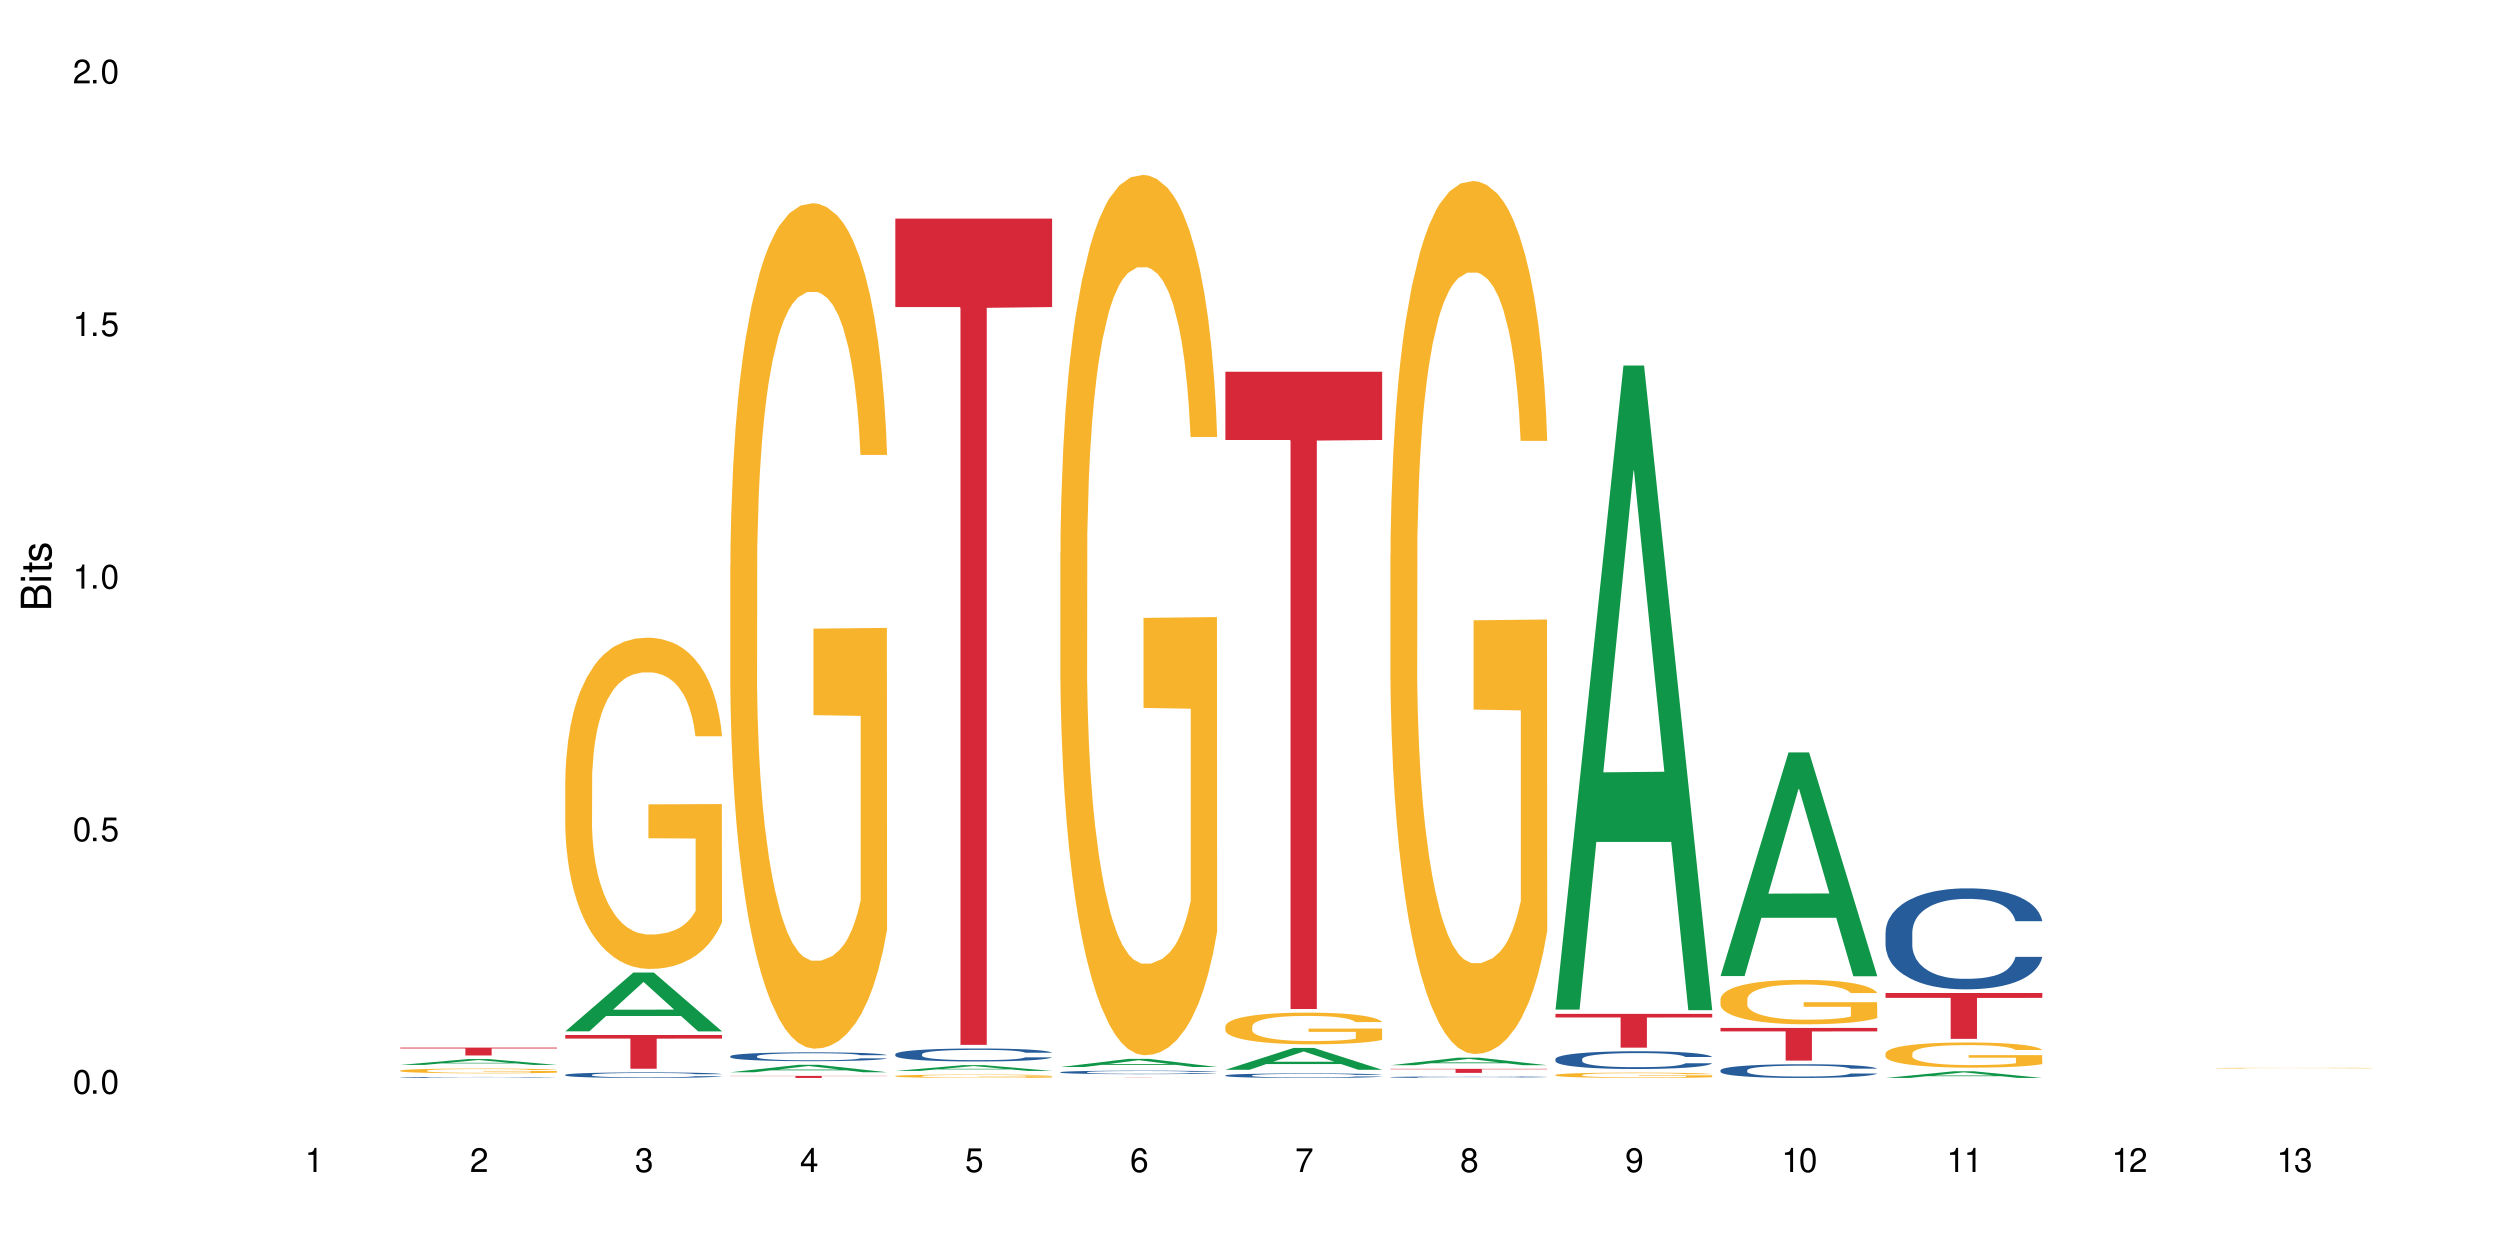 <?xml version="1.0" encoding="UTF-8"?>
<svg xmlns="http://www.w3.org/2000/svg" xmlns:xlink="http://www.w3.org/1999/xlink" width="720" height="360" viewBox="0 0 720 360">
<defs>
<g>
<g id="glyph-0-0">
</g>
<g id="glyph-0-1">
<path d="M 2.641 -6.938 C 2 -6.938 1.422 -6.656 1.078 -6.172 C 0.641 -5.562 0.406 -4.641 0.406 -3.359 C 0.406 -1.016 1.188 0.219 2.641 0.219 C 4.078 0.219 4.859 -1.016 4.859 -3.297 C 4.859 -4.641 4.656 -5.547 4.203 -6.172 C 3.844 -6.656 3.281 -6.938 2.641 -6.938 Z M 2.641 -6.188 C 3.547 -6.188 4 -5.25 4 -3.375 C 4 -1.406 3.562 -0.484 2.625 -0.484 C 1.734 -0.484 1.281 -1.438 1.281 -3.344 C 1.281 -5.25 1.734 -6.188 2.641 -6.188 Z M 2.641 -6.188 "/>
</g>
<g id="glyph-0-2">
<path d="M 1.828 -1 L 0.828 -1 L 0.828 0 L 1.828 0 Z M 1.828 -1 "/>
</g>
<g id="glyph-0-3">
<path d="M 4.562 -6.797 L 1.062 -6.797 L 0.547 -3.094 L 1.328 -3.094 C 1.719 -3.562 2.047 -3.734 2.578 -3.734 C 3.484 -3.734 4.062 -3.109 4.062 -2.094 C 4.062 -1.125 3.484 -0.531 2.578 -0.531 C 1.828 -0.531 1.375 -0.906 1.188 -1.672 L 0.328 -1.672 C 0.453 -1.109 0.547 -0.844 0.75 -0.594 C 1.125 -0.078 1.828 0.219 2.594 0.219 C 3.969 0.219 4.922 -0.781 4.922 -2.219 C 4.922 -3.562 4.031 -4.484 2.719 -4.484 C 2.25 -4.484 1.859 -4.359 1.469 -4.062 L 1.734 -5.969 L 4.562 -5.969 Z M 4.562 -6.797 "/>
</g>
<g id="glyph-0-4">
<path d="M 2.484 -4.938 L 2.484 0 L 3.328 0 L 3.328 -6.938 L 2.766 -6.938 C 2.469 -5.875 2.281 -5.734 0.984 -5.562 L 0.984 -4.938 Z M 2.484 -4.938 "/>
</g>
<g id="glyph-0-5">
<path d="M 4.859 -0.828 L 1.281 -0.828 C 1.359 -1.406 1.672 -1.781 2.5 -2.281 L 3.469 -2.828 C 4.406 -3.344 4.906 -4.062 4.906 -4.906 C 4.906 -5.484 4.672 -6.031 4.266 -6.406 C 3.859 -6.766 3.375 -6.938 2.719 -6.938 C 1.859 -6.938 1.219 -6.625 0.844 -6.031 C 0.609 -5.672 0.5 -5.234 0.484 -4.531 L 1.328 -4.531 C 1.359 -5.016 1.406 -5.281 1.531 -5.516 C 1.75 -5.938 2.188 -6.203 2.703 -6.203 C 3.469 -6.203 4.031 -5.641 4.031 -4.891 C 4.031 -4.344 3.719 -3.859 3.125 -3.516 L 2.234 -3 C 0.812 -2.172 0.406 -1.531 0.328 -0.016 L 4.859 -0.016 Z M 4.859 -0.828 "/>
</g>
<g id="glyph-0-6">
<path d="M 2.125 -3.188 L 2.578 -3.188 C 3.5 -3.188 3.984 -2.766 3.984 -1.922 C 3.984 -1.062 3.469 -0.531 2.594 -0.531 C 1.656 -0.531 1.203 -1 1.156 -2.016 L 0.312 -2.016 C 0.344 -1.453 0.438 -1.094 0.609 -0.781 C 0.953 -0.109 1.625 0.219 2.547 0.219 C 3.953 0.219 4.859 -0.625 4.859 -1.938 C 4.859 -2.828 4.516 -3.297 3.703 -3.594 C 4.344 -3.844 4.656 -4.328 4.656 -5.031 C 4.656 -6.219 3.875 -6.938 2.578 -6.938 C 1.203 -6.938 0.484 -6.172 0.453 -4.703 L 1.297 -4.703 C 1.312 -5.125 1.344 -5.359 1.453 -5.578 C 1.641 -5.969 2.062 -6.203 2.594 -6.203 C 3.344 -6.203 3.797 -5.75 3.797 -5 C 3.797 -4.516 3.609 -4.219 3.25 -4.047 C 3.016 -3.953 2.703 -3.922 2.125 -3.906 Z M 2.125 -3.188 "/>
</g>
<g id="glyph-0-7">
<path d="M 3.141 -1.672 L 3.141 0 L 3.984 0 L 3.984 -1.672 L 4.984 -1.672 L 4.984 -2.438 L 3.984 -2.438 L 3.984 -6.938 L 3.359 -6.938 L 0.266 -2.578 L 0.266 -1.672 Z M 3.141 -2.438 L 1 -2.438 L 3.141 -5.5 Z M 3.141 -2.438 "/>
</g>
<g id="glyph-0-8">
<path d="M 4.781 -5.125 C 4.609 -6.266 3.891 -6.938 2.844 -6.938 C 2.094 -6.938 1.422 -6.578 1.031 -5.953 C 0.594 -5.266 0.406 -4.422 0.406 -3.172 C 0.406 -2 0.578 -1.25 0.984 -0.641 C 1.359 -0.078 1.953 0.219 2.703 0.219 C 3.984 0.219 4.922 -0.75 4.922 -2.094 C 4.922 -3.375 4.062 -4.281 2.844 -4.281 C 2.172 -4.281 1.641 -4.031 1.281 -3.516 C 1.281 -5.234 1.828 -6.188 2.797 -6.188 C 3.391 -6.188 3.797 -5.797 3.938 -5.125 Z M 2.734 -3.531 C 3.547 -3.531 4.062 -2.953 4.062 -2.031 C 4.062 -1.156 3.484 -0.531 2.703 -0.531 C 1.922 -0.531 1.328 -1.188 1.328 -2.078 C 1.328 -2.938 1.906 -3.531 2.734 -3.531 Z M 2.734 -3.531 "/>
</g>
<g id="glyph-0-9">
<path d="M 4.984 -6.797 L 0.438 -6.797 L 0.438 -5.969 L 4.109 -5.969 C 2.5 -3.656 1.828 -2.234 1.328 0 L 2.219 0 C 2.594 -2.172 3.453 -4.047 4.984 -6.094 Z M 4.984 -6.797 "/>
</g>
<g id="glyph-0-10">
<path d="M 3.75 -3.656 C 4.469 -4.094 4.688 -4.438 4.688 -5.078 C 4.688 -6.172 3.844 -6.938 2.641 -6.938 C 1.438 -6.938 0.594 -6.172 0.594 -5.094 C 0.594 -4.438 0.812 -4.094 1.516 -3.656 C 0.734 -3.266 0.359 -2.703 0.359 -1.922 C 0.359 -0.656 1.281 0.219 2.641 0.219 C 3.984 0.219 4.922 -0.656 4.922 -1.922 C 4.922 -2.703 4.531 -3.266 3.75 -3.656 Z M 2.641 -6.188 C 3.359 -6.188 3.812 -5.75 3.812 -5.062 C 3.812 -4.406 3.344 -3.984 2.641 -3.984 C 1.922 -3.984 1.453 -4.406 1.453 -5.078 C 1.453 -5.75 1.922 -6.188 2.641 -6.188 Z M 2.641 -3.266 C 3.484 -3.266 4.062 -2.719 4.062 -1.906 C 4.062 -1.078 3.484 -0.531 2.625 -0.531 C 1.797 -0.531 1.219 -1.094 1.219 -1.906 C 1.219 -2.719 1.781 -3.266 2.641 -3.266 Z M 2.641 -3.266 "/>
</g>
<g id="glyph-0-11">
<path d="M 0.516 -1.578 C 0.672 -0.453 1.406 0.219 2.438 0.219 C 3.188 0.219 3.859 -0.141 4.266 -0.766 C 4.688 -1.453 4.891 -2.297 4.891 -3.547 C 4.891 -4.719 4.703 -5.453 4.312 -6.078 C 3.938 -6.641 3.344 -6.938 2.594 -6.938 C 1.297 -6.938 0.359 -5.969 0.359 -4.625 C 0.359 -3.344 1.234 -2.453 2.453 -2.453 C 3.094 -2.453 3.578 -2.672 4.016 -3.203 C 4 -1.484 3.469 -0.531 2.5 -0.531 C 1.906 -0.531 1.484 -0.906 1.359 -1.578 Z M 2.578 -6.203 C 3.375 -6.203 3.969 -5.531 3.969 -4.641 C 3.969 -3.797 3.391 -3.188 2.547 -3.188 C 1.734 -3.188 1.234 -3.766 1.234 -4.688 C 1.234 -5.562 1.797 -6.203 2.578 -6.203 Z M 2.578 -6.203 "/>
</g>
<g id="glyph-1-0">
</g>
<g id="glyph-1-1">
<path d="M 0 -0.953 L 0 -4.891 C 0 -5.719 -0.234 -6.344 -0.734 -6.797 C -1.188 -7.234 -1.812 -7.469 -2.5 -7.469 C -3.547 -7.469 -4.188 -7 -4.625 -5.875 C -4.984 -6.688 -5.625 -7.094 -6.531 -7.094 C -7.172 -7.094 -7.734 -6.859 -8.141 -6.391 C -8.562 -5.922 -8.75 -5.344 -8.75 -4.5 L -8.75 -0.953 Z M -4.984 -2.062 L -7.766 -2.062 L -7.766 -4.219 C -7.766 -4.844 -7.688 -5.203 -7.453 -5.5 C -7.219 -5.812 -6.859 -5.969 -6.375 -5.969 C -5.891 -5.969 -5.531 -5.812 -5.297 -5.5 C -5.062 -5.203 -4.984 -4.844 -4.984 -4.219 Z M -0.984 -2.062 L -4 -2.062 L -4 -4.781 C -4 -5.766 -3.438 -6.359 -2.484 -6.359 C -1.547 -6.359 -0.984 -5.766 -0.984 -4.781 Z M -0.984 -2.062 "/>
</g>
<g id="glyph-1-2">
<path d="M -6.281 -1.797 L -6.281 -0.797 L 0 -0.797 L 0 -1.797 Z M -8.75 -1.797 L -8.75 -0.797 L -7.484 -0.797 L -7.484 -1.797 Z M -8.75 -1.797 "/>
</g>
<g id="glyph-1-3">
<path d="M -6.281 -3.047 L -6.281 -2.016 L -8.016 -2.016 L -8.016 -1.016 L -6.281 -1.016 L -6.281 -0.172 L -5.469 -0.172 L -5.469 -1.016 L -0.719 -1.016 C -0.078 -1.016 0.281 -1.453 0.281 -2.234 C 0.281 -2.5 0.25 -2.719 0.188 -3.047 L -0.641 -3.047 C -0.609 -2.906 -0.594 -2.766 -0.594 -2.562 C -0.594 -2.141 -0.719 -2.016 -1.156 -2.016 L -5.469 -2.016 L -5.469 -3.047 Z M -6.281 -3.047 "/>
</g>
<g id="glyph-1-4">
<path d="M -4.531 -5.25 C -5.766 -5.25 -6.469 -4.422 -6.469 -2.969 C -6.469 -1.516 -5.719 -0.562 -4.547 -0.562 C -3.562 -0.562 -3.094 -1.062 -2.734 -2.562 L -2.516 -3.484 C -2.344 -4.188 -2.094 -4.469 -1.641 -4.469 C -1.047 -4.469 -0.641 -3.875 -0.641 -3 C -0.641 -2.453 -0.797 -2 -1.062 -1.75 C -1.25 -1.594 -1.422 -1.531 -1.875 -1.469 L -1.875 -0.406 C -0.422 -0.453 0.281 -1.266 0.281 -2.922 C 0.281 -4.5 -0.5 -5.516 -1.719 -5.516 C -2.656 -5.516 -3.172 -4.984 -3.469 -3.734 L -3.703 -2.766 C -3.891 -1.953 -4.156 -1.609 -4.594 -1.609 C -5.188 -1.609 -5.547 -2.125 -5.547 -2.938 C -5.547 -3.75 -5.203 -4.172 -4.531 -4.203 Z M -4.531 -5.25 "/>
</g>
</g>
</defs>
<rect x="-72" y="-36" width="864" height="432" fill="rgb(100%, 100%, 100%)" fill-opacity="1"/>
<path fill-rule="nonzero" fill="rgb(6.275%, 58.824%, 28.235%)" fill-opacity="1" d="M 115.262 306.699 L 115.309 306.699 L 134.848 305.012 L 140.781 305.012 L 160.414 306.699 L 153.516 306.699 L 148.598 306.262 L 127.031 306.262 L 122.207 306.699 L 115.262 306.699 L 129.105 306.078 L 146.617 306.078 L 137.887 305.289 L 137.789 305.285 L 137.691 305.293 L 129.059 306.078 L 129.105 306.078 Z M 115.262 306.699 "/>
<path fill-rule="nonzero" fill="rgb(14.51%, 36.078%, 60%)" fill-opacity="1" d="M 115.262 310.289 L 115.316 310.289 L 115.316 310.285 L 115.48 310.273 L 115.867 310.262 L 116.254 310.254 L 117.242 310.238 L 118.621 310.223 L 120.051 310.211 L 121.098 310.203 L 122.035 310.199 L 124.184 310.188 L 125.559 310.184 L 127.047 310.18 L 128.863 310.176 L 130.184 310.172 L 133.156 310.168 L 135.359 310.168 L 137.066 310.164 L 140.758 310.164 L 142.961 310.168 L 146.316 310.168 L 147.805 310.172 L 150.395 310.18 L 152.707 310.184 L 153.75 310.191 L 155.402 310.199 L 156.672 310.207 L 157.551 310.211 L 158.543 310.223 L 159.422 310.234 L 160.086 310.246 L 160.414 310.258 L 152.707 310.258 L 152.32 310.246 L 151.879 310.238 L 151.055 310.23 L 150.227 310.223 L 149.07 310.215 L 148.023 310.207 L 146.594 310.203 L 145.328 310.199 L 144.004 310.199 L 142.738 310.195 L 136.461 310.195 L 134.312 310.199 L 133.156 310.199 L 131.504 310.203 L 130.348 310.207 L 128.973 310.211 L 128.035 310.215 L 126.879 310.223 L 126.055 310.23 L 125.117 310.238 L 124.566 310.246 L 124.07 310.25 L 123.633 310.262 L 123.301 310.27 L 123.082 310.277 L 122.969 310.289 L 122.969 310.328 L 123.082 310.34 L 123.355 310.352 L 124.07 310.367 L 125.117 310.379 L 126.328 310.391 L 127.484 310.398 L 128.145 310.402 L 129.027 310.406 L 130.402 310.41 L 132.387 310.418 L 133.543 310.418 L 135.305 310.422 L 141.691 310.422 L 143.125 310.418 L 144.609 310.418 L 146.648 310.414 L 147.914 310.41 L 149.016 310.402 L 149.844 310.398 L 150.395 310.395 L 151.219 310.387 L 151.879 310.379 L 152.375 310.367 L 152.707 310.359 L 160.414 310.359 L 160.086 310.371 L 159.094 310.387 L 158.324 310.398 L 157.441 310.406 L 156.176 310.414 L 155.129 310.422 L 153.75 310.426 L 152.484 310.434 L 151.109 310.438 L 149.07 310.441 L 147.75 310.445 L 146.316 310.445 L 144.609 310.449 L 142.465 310.449 L 140.152 310.453 L 135.691 310.453 L 133.984 310.449 L 131.727 310.449 L 128.918 310.441 L 126.879 310.438 L 125.281 310.434 L 123.906 310.43 L 122.363 310.422 L 120.383 310.41 L 119.172 310.402 L 118.344 310.395 L 117.41 310.383 L 116.746 310.375 L 115.977 310.359 L 115.426 310.34 L 115.262 310.324 Z M 115.262 310.289 "/>
<path fill-rule="nonzero" fill="rgb(96.863%, 70.196%, 16.863%)" fill-opacity="1" d="M 115.262 308.336 L 115.316 308.332 L 115.316 308.309 L 115.535 308.25 L 116.086 308.176 L 116.805 308.109 L 117.574 308.059 L 118.07 308.035 L 118.895 307.996 L 119.609 307.969 L 121.43 307.91 L 123.742 307.859 L 125.008 307.836 L 126.438 307.816 L 128.477 307.789 L 129.414 307.781 L 132.277 307.762 L 135.523 307.75 L 139.105 307.746 L 140.758 307.746 L 143.016 307.75 L 146.098 307.766 L 147.859 307.777 L 149.238 307.789 L 150.668 307.809 L 152.43 307.832 L 154.082 307.863 L 155.402 307.895 L 156.727 307.93 L 157.828 307.969 L 158.762 308.016 L 159.59 308.066 L 160.086 308.109 L 160.414 308.156 L 152.762 308.156 L 152.32 308.109 L 151.824 308.078 L 151 308.035 L 150.172 308.004 L 149.348 307.98 L 147.805 307.949 L 146.484 307.93 L 144.832 307.91 L 143.234 307.898 L 141.418 307.895 L 140.316 307.891 L 137.398 307.891 L 134.754 307.898 L 133.211 307.91 L 132.109 307.918 L 130.57 307.938 L 129.633 307.953 L 127.43 308 L 126.328 308.035 L 125.723 308.062 L 124.953 308.098 L 124.402 308.133 L 123.797 308.184 L 123.465 308.219 L 123.023 308.305 L 122.969 308.531 L 123.137 308.578 L 123.465 308.633 L 123.906 308.676 L 124.566 308.723 L 125.227 308.762 L 126.383 308.809 L 127.375 308.844 L 128.145 308.863 L 129.633 308.898 L 130.238 308.91 L 131.672 308.93 L 133.156 308.949 L 134.973 308.965 L 136.352 308.973 L 138.555 308.977 L 141.363 308.977 L 144.668 308.969 L 146.758 308.961 L 148.191 308.949 L 149.125 308.941 L 150.281 308.926 L 151.109 308.914 L 151.879 308.902 L 152.816 308.879 L 152.816 308.578 L 139.215 308.578 L 139.215 308.438 L 160.359 308.438 L 160.414 308.926 L 159.258 308.961 L 157.828 308.992 L 156.449 309.02 L 155.02 309.039 L 152.98 309.062 L 151.328 309.078 L 148.797 309.098 L 146.484 309.109 L 144.059 309.117 L 141.914 309.121 L 139.379 309.121 L 137.121 309.117 L 134.699 309.109 L 132.773 309.102 L 131.012 309.09 L 129.246 309.07 L 127.047 309.047 L 125.613 309.023 L 124.125 308.996 L 122.641 308.965 L 121.316 308.934 L 120.438 308.906 L 119.555 308.875 L 118.621 308.84 L 117.738 308.797 L 117.078 308.758 L 116.473 308.711 L 116.031 308.672 L 115.59 308.613 L 115.371 308.57 L 115.262 308.531 Z M 115.262 308.336 "/>
<path fill-rule="nonzero" fill="rgb(83.922%, 15.686%, 22.353%)" fill-opacity="1" d="M 115.262 301.711 L 160.414 301.711 L 160.414 301.953 L 141.598 301.953 L 141.598 303.969 L 134.023 303.969 L 134.023 301.957 L 133.914 301.953 L 115.262 301.953 Z M 115.262 301.711 "/>
<path fill-rule="nonzero" fill="rgb(6.275%, 58.824%, 28.235%)" fill-opacity="1" d="M 162.793 297.02 L 162.84 297.004 L 182.379 280.098 L 188.312 280.098 L 207.945 297.035 L 201.047 297.035 L 196.125 292.613 L 174.562 292.613 L 169.738 297.02 L 162.793 297.02 L 176.637 290.785 L 194.148 290.77 L 185.418 282.867 L 185.32 282.852 L 185.223 282.898 L 176.59 290.77 L 176.637 290.785 Z M 162.793 297.02 "/>
<path fill-rule="nonzero" fill="rgb(14.51%, 36.078%, 60%)" fill-opacity="1" d="M 162.793 309.547 L 162.848 309.543 L 162.848 309.508 L 163.012 309.453 L 163.398 309.383 L 163.781 309.336 L 164.773 309.25 L 166.148 309.164 L 167.582 309.102 L 168.629 309.062 L 169.562 309.035 L 171.711 308.98 L 173.09 308.953 L 174.574 308.926 L 176.391 308.902 L 177.715 308.887 L 180.688 308.863 L 182.891 308.852 L 184.598 308.848 L 188.285 308.848 L 190.488 308.855 L 192.086 308.863 L 193.848 308.875 L 195.336 308.887 L 197.922 308.918 L 200.234 308.961 L 201.281 308.984 L 202.934 309.027 L 204.199 309.074 L 205.082 309.109 L 206.074 309.164 L 206.953 309.23 L 207.613 309.305 L 207.945 309.367 L 200.234 309.367 L 199.852 309.309 L 199.41 309.266 L 198.582 309.203 L 197.758 309.164 L 196.602 309.121 L 195.555 309.094 L 194.125 309.062 L 192.855 309.047 L 191.535 309.035 L 190.27 309.023 L 187.848 309.016 L 185.039 309.016 L 183.992 309.02 L 181.844 309.031 L 180.688 309.039 L 179.035 309.062 L 177.879 309.082 L 176.504 309.109 L 175.566 309.133 L 174.41 309.172 L 173.586 309.207 L 172.648 309.254 L 172.098 309.293 L 171.602 309.332 L 171.16 309.379 L 170.832 309.434 L 170.609 309.484 L 170.5 309.539 L 170.5 309.766 L 170.609 309.82 L 170.887 309.879 L 171.602 309.969 L 172.648 310.047 L 173.859 310.109 L 175.016 310.152 L 175.676 310.172 L 176.559 310.195 L 177.934 310.227 L 179.918 310.254 L 181.074 310.266 L 182.836 310.277 L 184.652 310.285 L 187.074 310.285 L 189.223 310.277 L 190.656 310.273 L 192.141 310.262 L 194.18 310.234 L 195.445 310.211 L 196.547 310.184 L 197.371 310.156 L 197.922 310.133 L 198.75 310.086 L 199.41 310.035 L 199.906 309.984 L 200.234 309.938 L 207.945 309.938 L 207.613 309.996 L 207.117 310.051 L 206.625 310.094 L 205.852 310.145 L 204.973 310.191 L 203.703 310.242 L 202.66 310.277 L 201.281 310.312 L 200.016 310.34 L 198.641 310.367 L 196.602 310.395 L 195.281 310.41 L 193.848 310.422 L 192.141 310.434 L 189.992 310.445 L 187.68 310.449 L 185.535 310.453 L 183.219 310.449 L 181.512 310.441 L 179.254 310.43 L 176.449 310.402 L 174.41 310.375 L 172.812 310.348 L 171.438 310.32 L 169.895 310.277 L 167.914 310.215 L 166.699 310.164 L 165.875 310.125 L 164.938 310.066 L 164.277 310.016 L 163.508 309.934 L 162.957 309.828 L 162.793 309.75 Z M 162.793 309.547 "/>
<path fill-rule="nonzero" fill="rgb(96.863%, 70.196%, 16.863%)" fill-opacity="1" d="M 162.793 224.512 L 162.848 224.422 L 162.848 222.68 L 163.066 218.758 L 163.617 213.355 L 164.332 208.914 L 165.105 205.43 L 165.602 203.598 L 166.426 200.984 L 167.141 199.066 L 168.957 195.148 L 171.27 191.488 L 172.539 189.918 L 173.969 188.438 L 176.008 186.781 L 176.941 186.172 L 179.805 184.777 L 183.055 183.906 L 186.633 183.645 L 188.285 183.73 L 190.543 184.082 L 193.629 185.039 L 195.391 185.91 L 196.766 186.781 L 198.199 187.914 L 199.961 189.656 L 201.613 191.75 L 202.934 193.84 L 204.254 196.453 L 205.355 199.242 L 206.293 202.293 L 207.117 205.949 L 207.613 209 L 207.945 212.051 L 200.289 212.051 L 199.852 209 L 199.355 206.648 L 198.527 203.773 L 197.703 201.68 L 196.875 200.027 L 195.336 197.762 L 194.012 196.367 L 192.363 195.148 L 190.766 194.363 L 188.949 193.84 L 187.848 193.664 L 184.926 193.664 L 182.285 194.273 L 180.742 194.973 L 179.641 195.668 L 178.098 196.977 L 177.164 198.023 L 176.613 198.719 L 174.961 201.422 L 173.859 203.859 L 173.254 205.516 L 172.484 208.129 L 171.934 210.48 L 171.328 213.969 L 170.996 216.582 L 170.555 222.508 L 170.5 238.191 L 170.664 241.5 L 170.996 245.074 L 171.438 248.211 L 172.098 251.52 L 172.758 254.047 L 173.914 257.445 L 174.906 259.711 L 175.676 261.191 L 177.164 263.547 L 177.77 264.328 L 179.199 265.898 L 180.688 267.117 L 182.504 268.164 L 183.883 268.688 L 186.082 269.121 L 188.891 269.121 L 192.195 268.598 L 194.289 267.902 L 195.719 267.203 L 196.656 266.594 L 197.812 265.637 L 198.641 264.766 L 199.41 263.805 L 200.348 262.324 L 200.348 241.5 L 186.746 241.414 L 186.746 231.656 L 207.891 231.566 L 207.945 265.637 L 206.789 267.988 L 205.355 270.254 L 203.98 271.996 L 202.547 273.477 L 200.512 275.133 L 198.859 276.18 L 196.324 277.398 L 194.012 278.184 L 191.59 278.707 L 189.441 278.969 L 186.91 279.055 L 184.652 278.879 L 182.23 278.359 L 180.301 277.66 L 178.539 276.789 L 176.777 275.656 L 174.574 273.828 L 173.145 272.344 L 171.656 270.516 L 170.172 268.336 L 168.848 265.984 L 167.969 264.156 L 167.086 262.062 L 166.148 259.449 L 165.27 256.488 L 164.609 253.785 L 164.004 250.738 L 163.562 247.863 L 163.121 243.941 L 162.902 240.805 L 162.793 238.102 Z M 162.793 224.512 "/>
<path fill-rule="nonzero" fill="rgb(83.922%, 15.686%, 22.353%)" fill-opacity="1" d="M 162.793 298.078 L 207.945 298.078 L 207.945 299.121 L 189.125 299.129 L 189.125 307.805 L 181.555 307.805 L 181.555 299.141 L 181.445 299.121 L 162.793 299.121 Z M 162.793 298.078 "/>
<path fill-rule="nonzero" fill="rgb(6.275%, 58.824%, 28.235%)" fill-opacity="1" d="M 210.32 308.809 L 210.371 308.805 L 229.906 306.668 L 235.84 306.668 L 255.477 308.809 L 248.578 308.809 L 243.656 308.25 L 222.094 308.25 L 217.27 308.809 L 210.32 308.809 L 224.168 308.02 L 241.68 308.016 L 232.945 307.02 L 232.852 307.016 L 232.754 307.023 L 224.117 308.016 L 224.168 308.02 Z M 210.32 308.809 "/>
<path fill-rule="nonzero" fill="rgb(14.51%, 36.078%, 60%)" fill-opacity="1" d="M 210.32 304.18 L 210.375 304.18 L 210.375 304.125 L 210.543 304.035 L 210.926 303.922 L 211.312 303.844 L 212.305 303.707 L 213.68 303.574 L 215.113 303.473 L 216.16 303.41 L 217.094 303.363 L 219.242 303.277 L 220.617 303.234 L 222.105 303.195 L 223.922 303.156 L 225.246 303.133 L 228.219 303.094 L 230.422 303.078 L 232.129 303.07 L 235.816 303.07 L 238.02 303.082 L 239.617 303.094 L 241.379 303.109 L 242.863 303.133 L 245.453 303.184 L 247.766 303.25 L 248.812 303.285 L 250.465 303.359 L 251.73 303.43 L 252.613 303.488 L 253.602 303.574 L 254.484 303.68 L 255.145 303.801 L 255.477 303.898 L 247.766 303.898 L 247.379 303.805 L 246.941 303.734 L 246.113 303.637 L 245.289 303.57 L 244.133 303.504 L 243.086 303.457 L 241.652 303.414 L 240.387 303.387 L 239.066 303.363 L 237.801 303.352 L 235.375 303.336 L 232.566 303.336 L 231.523 303.34 L 229.375 303.359 L 228.219 303.375 L 226.566 303.41 L 225.41 303.441 L 224.031 303.484 L 223.098 303.527 L 221.941 303.586 L 221.113 303.641 L 220.18 303.719 L 219.629 303.777 L 219.133 303.84 L 218.691 303.918 L 218.359 304 L 218.141 304.086 L 218.031 304.168 L 218.031 304.531 L 218.141 304.617 L 218.418 304.715 L 219.133 304.855 L 220.18 304.98 L 221.391 305.078 L 222.547 305.148 L 223.207 305.18 L 224.086 305.219 L 225.465 305.266 L 227.445 305.312 L 228.602 305.328 L 230.367 305.348 L 232.184 305.355 L 234.605 305.355 L 236.754 305.348 L 238.184 305.336 L 239.672 305.316 L 241.707 305.277 L 242.977 305.242 L 244.078 305.195 L 244.902 305.152 L 245.453 305.113 L 246.277 305.043 L 246.941 304.965 L 247.438 304.883 L 247.766 304.801 L 255.477 304.801 L 255.145 304.895 L 254.648 304.988 L 254.152 305.055 L 253.383 305.137 L 252.5 305.207 L 251.234 305.289 L 250.188 305.344 L 248.812 305.402 L 247.547 305.445 L 246.168 305.484 L 244.133 305.531 L 242.809 305.555 L 241.379 305.578 L 239.672 305.594 L 237.523 305.613 L 235.211 305.621 L 233.062 305.625 L 230.75 305.617 L 229.043 305.609 L 226.785 305.59 L 223.977 305.547 L 221.941 305.504 L 220.344 305.457 L 218.965 305.41 L 217.426 305.348 L 215.441 305.246 L 214.23 305.168 L 213.406 305.102 L 212.469 305.008 L 211.809 304.93 L 211.039 304.797 L 210.488 304.633 L 210.32 304.504 Z M 210.32 304.18 "/>
<path fill-rule="nonzero" fill="rgb(96.863%, 70.196%, 16.863%)" fill-opacity="1" d="M 210.32 162.816 L 210.375 162.594 L 210.375 158.145 L 210.598 148.141 L 211.148 134.352 L 211.863 123.008 L 212.633 114.113 L 213.129 109.445 L 213.957 102.773 L 214.672 97.879 L 216.488 87.875 L 218.801 78.535 L 220.066 74.531 L 221.5 70.75 L 223.539 66.523 L 224.473 64.969 L 227.336 61.41 L 230.586 59.188 L 234.164 58.52 L 235.816 58.742 L 238.074 59.633 L 241.156 62.078 L 242.922 64.301 L 244.297 66.523 L 245.73 69.414 L 247.492 73.863 L 249.145 79.199 L 250.465 84.539 L 251.785 91.211 L 252.887 98.324 L 253.824 106.109 L 254.648 115.449 L 255.145 123.23 L 255.477 131.016 L 247.82 131.016 L 247.379 123.23 L 246.887 117.227 L 246.059 109.891 L 245.234 104.551 L 244.406 100.328 L 242.863 94.543 L 241.543 90.988 L 239.891 87.875 L 238.293 85.871 L 236.477 84.539 L 235.375 84.094 L 232.457 84.094 L 229.816 85.648 L 228.273 87.43 L 227.172 89.207 L 225.629 92.543 L 224.695 95.211 L 224.145 96.992 L 222.492 103.887 L 221.391 110.113 L 220.785 114.336 L 220.012 121.008 L 219.461 127.012 L 218.855 135.906 L 218.527 142.578 L 218.086 157.699 L 218.031 197.73 L 218.195 206.18 L 218.527 215.297 L 218.965 223.305 L 219.629 231.754 L 220.289 238.203 L 221.445 246.875 L 222.438 252.656 L 223.207 256.438 L 224.695 262.441 L 225.301 264.445 L 226.73 268.445 L 228.219 271.559 L 230.035 274.23 L 231.41 275.562 L 233.613 276.676 L 236.422 276.676 L 239.727 275.34 L 241.82 273.562 L 243.25 271.781 L 244.188 270.227 L 245.344 267.781 L 246.168 265.555 L 246.941 263.109 L 247.875 259.328 L 247.875 206.18 L 234.273 205.957 L 234.273 181.051 L 255.422 180.828 L 255.477 267.781 L 254.32 273.785 L 252.887 279.566 L 251.512 284.012 L 250.078 287.793 L 248.043 292.02 L 246.391 294.688 L 243.855 297.801 L 241.543 299.801 L 239.121 301.137 L 236.973 301.805 L 234.441 302.027 L 232.184 301.582 L 229.758 300.246 L 227.832 298.469 L 226.07 296.246 L 224.309 293.355 L 222.105 288.684 L 220.672 284.902 L 219.188 280.234 L 217.699 274.672 L 216.379 268.668 L 215.496 264 L 214.617 258.66 L 213.68 251.992 L 212.801 244.43 L 212.137 237.535 L 211.531 229.754 L 211.094 222.414 L 210.652 212.406 L 210.43 204.402 L 210.32 197.508 Z M 210.32 162.816 "/>
<path fill-rule="nonzero" fill="rgb(83.922%, 15.686%, 22.353%)" fill-opacity="1" d="M 210.32 309.855 L 255.477 309.855 L 255.477 309.918 L 236.656 309.918 L 236.656 310.453 L 229.086 310.453 L 229.086 309.918 L 210.32 309.918 Z M 210.32 309.855 "/>
<path fill-rule="nonzero" fill="rgb(6.275%, 58.824%, 28.235%)" fill-opacity="1" d="M 257.852 308.434 L 257.898 308.434 L 277.438 306.754 L 283.371 306.754 L 303.004 308.434 L 296.105 308.434 L 291.188 307.996 L 269.621 307.996 L 264.797 308.434 L 257.852 308.434 L 271.695 307.812 L 289.207 307.812 L 280.477 307.027 L 280.379 307.027 L 280.285 307.031 L 271.648 307.812 L 271.695 307.812 Z M 257.852 308.434 "/>
<path fill-rule="nonzero" fill="rgb(14.51%, 36.078%, 60%)" fill-opacity="1" d="M 257.852 303.598 L 257.906 303.594 L 257.906 303.512 L 258.07 303.383 L 258.457 303.219 L 258.844 303.105 L 259.832 302.902 L 261.211 302.707 L 262.641 302.559 L 263.688 302.469 L 264.625 302.402 L 266.773 302.273 L 268.148 302.211 L 269.637 302.152 L 271.453 302.094 L 272.773 302.059 L 275.746 302.004 L 277.949 301.98 L 279.656 301.969 L 283.348 301.969 L 285.551 301.984 L 287.145 302 L 288.91 302.027 L 290.395 302.059 L 292.984 302.133 L 295.297 302.23 L 296.344 302.285 L 297.996 302.391 L 299.262 302.492 L 300.141 302.582 L 301.133 302.707 L 302.016 302.863 L 302.676 303.035 L 303.004 303.184 L 295.297 303.184 L 294.91 303.047 L 294.469 302.941 L 293.645 302.801 L 292.816 302.703 L 291.66 302.602 L 290.617 302.539 L 289.184 302.473 L 287.918 302.434 L 286.598 302.402 L 285.328 302.379 L 282.906 302.359 L 280.098 302.359 L 279.051 302.367 L 276.902 302.395 L 275.746 302.418 L 274.098 302.465 L 272.941 302.512 L 271.562 302.578 L 270.625 302.637 L 269.469 302.727 L 268.645 302.805 L 267.707 302.918 L 267.156 303.004 L 266.66 303.098 L 266.223 303.211 L 265.891 303.332 L 265.672 303.457 L 265.562 303.578 L 265.562 304.109 L 265.672 304.23 L 265.945 304.375 L 266.66 304.586 L 267.707 304.766 L 268.918 304.91 L 270.074 305.012 L 270.738 305.059 L 271.617 305.113 L 272.996 305.184 L 274.977 305.25 L 276.133 305.277 L 277.895 305.305 L 279.711 305.32 L 282.137 305.32 L 284.281 305.305 L 285.715 305.289 L 287.203 305.262 L 289.238 305.203 L 290.504 305.148 L 291.605 305.082 L 292.434 305.02 L 292.984 304.965 L 293.809 304.855 L 294.469 304.742 L 294.965 304.621 L 295.297 304.504 L 303.004 304.504 L 302.676 304.641 L 302.18 304.777 L 301.684 304.875 L 300.914 304.992 L 300.031 305.102 L 298.766 305.219 L 297.719 305.297 L 296.344 305.383 L 295.074 305.449 L 293.699 305.508 L 291.66 305.574 L 290.34 305.609 L 288.91 305.641 L 287.203 305.668 L 285.055 305.691 L 282.742 305.703 L 280.594 305.707 L 278.281 305.703 L 276.574 305.688 L 274.316 305.656 L 271.508 305.594 L 269.469 305.531 L 267.875 305.465 L 266.496 305.398 L 264.953 305.305 L 262.973 305.156 L 261.762 305.039 L 260.934 304.941 L 260 304.809 L 259.34 304.691 L 258.566 304.5 L 258.016 304.258 L 257.852 304.066 Z M 257.852 303.598 "/>
<path fill-rule="nonzero" fill="rgb(96.863%, 70.196%, 16.863%)" fill-opacity="1" d="M 257.852 309.895 L 257.906 309.895 L 257.906 309.879 L 258.125 309.836 L 258.676 309.781 L 259.395 309.738 L 260.164 309.703 L 260.66 309.684 L 261.484 309.656 L 262.203 309.637 L 264.02 309.598 L 266.332 309.559 L 267.598 309.543 L 269.031 309.527 L 271.066 309.512 L 272.004 309.504 L 274.867 309.492 L 278.117 309.484 L 281.695 309.48 L 283.348 309.48 L 285.605 309.484 L 288.688 309.492 L 290.449 309.504 L 291.828 309.512 L 293.258 309.523 L 295.02 309.539 L 296.672 309.562 L 297.996 309.582 L 299.316 309.609 L 300.418 309.637 L 301.352 309.668 L 302.18 309.707 L 302.676 309.738 L 303.004 309.77 L 295.352 309.77 L 294.91 309.738 L 294.414 309.715 L 293.59 309.684 L 292.762 309.664 L 291.938 309.648 L 290.395 309.625 L 289.074 309.609 L 287.422 309.598 L 285.824 309.59 L 284.008 309.582 L 279.988 309.582 L 277.344 309.59 L 275.805 309.594 L 274.703 309.602 L 273.16 309.617 L 272.223 309.625 L 271.672 309.633 L 270.02 309.66 L 268.918 309.688 L 268.312 309.703 L 267.543 309.73 L 266.992 309.754 L 266.387 309.789 L 266.055 309.816 L 265.617 309.875 L 265.562 310.035 L 265.727 310.07 L 266.055 310.105 L 266.496 310.137 L 267.156 310.172 L 267.82 310.195 L 268.977 310.23 L 269.965 310.254 L 270.738 310.27 L 272.223 310.293 L 272.828 310.301 L 274.262 310.316 L 275.746 310.332 L 277.566 310.34 L 278.941 310.348 L 281.145 310.352 L 283.953 310.352 L 287.258 310.344 L 289.348 310.34 L 290.781 310.332 L 291.719 310.324 L 292.875 310.316 L 293.699 310.305 L 294.469 310.297 L 295.406 310.281 L 295.406 310.07 L 281.805 310.066 L 281.805 309.969 L 302.949 309.969 L 303.004 310.316 L 301.848 310.34 L 300.418 310.363 L 299.039 310.379 L 297.609 310.395 L 295.57 310.41 L 293.918 310.422 L 291.387 310.434 L 289.074 310.441 L 286.652 310.449 L 284.504 310.449 L 281.969 310.453 L 279.711 310.449 L 277.289 310.445 L 275.363 310.438 L 273.602 310.43 L 271.84 310.418 L 269.637 310.398 L 268.203 310.383 L 266.719 310.363 L 265.23 310.344 L 263.91 310.32 L 263.027 310.301 L 262.148 310.277 L 261.211 310.254 L 260.328 310.223 L 259.668 310.195 L 259.062 310.164 L 258.621 310.133 L 258.184 310.094 L 257.961 310.062 L 257.852 310.035 Z M 257.852 309.895 "/>
<path fill-rule="nonzero" fill="rgb(83.922%, 15.686%, 22.353%)" fill-opacity="1" d="M 257.852 62.961 L 303.004 62.961 L 303.004 88.434 L 284.188 88.656 L 284.188 300.926 L 276.617 300.926 L 276.617 88.879 L 276.504 88.434 L 257.852 88.434 Z M 257.852 62.961 "/>
<path fill-rule="nonzero" fill="rgb(6.275%, 58.824%, 28.235%)" fill-opacity="1" d="M 305.383 307.301 L 305.43 307.301 L 324.969 304.957 L 330.902 304.957 L 350.535 307.305 L 343.637 307.305 L 338.715 306.691 L 317.152 306.691 L 312.328 307.301 L 305.383 307.301 L 319.227 306.438 L 336.738 306.438 L 328.008 305.34 L 327.91 305.34 L 327.812 305.348 L 319.18 306.438 L 319.227 306.438 Z M 305.383 307.301 "/>
<path fill-rule="nonzero" fill="rgb(14.51%, 36.078%, 60%)" fill-opacity="1" d="M 305.383 308.789 L 305.438 308.789 L 305.438 308.766 L 305.602 308.73 L 305.988 308.688 L 306.371 308.656 L 307.363 308.602 L 308.742 308.547 L 310.172 308.508 L 311.219 308.484 L 312.156 308.465 L 314.301 308.43 L 315.68 308.414 L 317.164 308.398 L 318.984 308.383 L 320.305 308.371 L 323.277 308.359 L 325.48 308.352 L 327.188 308.348 L 330.879 308.348 L 333.078 308.352 L 334.676 308.355 L 336.438 308.363 L 337.926 308.371 L 340.512 308.395 L 342.828 308.418 L 343.871 308.434 L 345.523 308.461 L 346.789 308.488 L 347.672 308.516 L 348.664 308.547 L 349.543 308.59 L 350.203 308.637 L 350.535 308.676 L 342.828 308.676 L 342.441 308.641 L 342 308.613 L 341.176 308.574 L 340.348 308.547 L 339.191 308.52 L 338.145 308.504 L 336.715 308.484 L 335.449 308.473 L 334.125 308.465 L 332.859 308.461 L 330.438 308.453 L 327.629 308.453 L 326.582 308.457 L 324.434 308.465 L 323.277 308.469 L 321.625 308.484 L 320.469 308.496 L 319.094 308.512 L 318.156 308.527 L 317 308.555 L 316.176 308.574 L 315.238 308.605 L 314.688 308.629 L 314.191 308.652 L 313.75 308.684 L 313.422 308.719 L 313.199 308.75 L 313.09 308.785 L 313.09 308.93 L 313.199 308.961 L 313.477 309 L 314.191 309.059 L 315.238 309.105 L 316.449 309.145 L 317.605 309.172 L 318.266 309.188 L 319.148 309.199 L 320.523 309.219 L 322.508 309.238 L 323.664 309.246 L 325.426 309.254 L 327.242 309.258 L 329.664 309.258 L 331.812 309.254 L 333.246 309.25 L 334.73 309.242 L 336.77 309.227 L 338.035 309.211 L 339.137 309.191 L 339.961 309.176 L 340.512 309.16 L 341.34 309.133 L 342 309.102 L 342.496 309.066 L 342.828 309.035 L 350.535 309.035 L 350.203 309.074 L 349.711 309.109 L 349.215 309.137 L 348.441 309.168 L 347.562 309.195 L 346.297 309.23 L 345.25 309.25 L 343.871 309.273 L 342.605 309.293 L 341.23 309.309 L 339.191 309.324 L 337.871 309.336 L 336.438 309.344 L 334.73 309.352 L 332.586 309.359 L 330.27 309.359 L 328.125 309.363 L 325.812 309.359 L 324.105 309.355 L 321.848 309.348 L 319.039 309.332 L 317 309.312 L 315.402 309.297 L 314.027 309.277 L 312.484 309.254 L 310.504 309.211 L 309.293 309.18 L 308.465 309.156 L 307.531 309.117 L 306.867 309.086 L 306.098 309.035 L 305.547 308.969 L 305.383 308.918 Z M 305.383 308.789 "/>
<path fill-rule="nonzero" fill="rgb(96.863%, 70.196%, 16.863%)" fill-opacity="1" d="M 305.383 158.961 L 305.438 158.73 L 305.438 154.098 L 305.656 143.68 L 306.207 129.324 L 306.922 117.512 L 307.695 108.25 L 308.191 103.387 L 309.016 96.441 L 309.73 91.348 L 311.551 80.93 L 313.863 71.203 L 315.129 67.035 L 316.559 63.098 L 318.598 58.699 L 319.535 57.078 L 322.398 53.375 L 325.645 51.059 L 329.227 50.363 L 330.879 50.594 L 333.137 51.52 L 336.219 54.066 L 337.98 56.383 L 339.355 58.699 L 340.789 61.711 L 342.551 66.34 L 344.203 71.898 L 345.523 77.453 L 346.848 84.402 L 347.949 91.812 L 348.883 99.914 L 349.711 109.641 L 350.203 117.746 L 350.535 125.848 L 342.883 125.848 L 342.441 117.746 L 341.945 111.492 L 341.121 103.852 L 340.293 98.293 L 339.469 93.895 L 337.926 87.875 L 336.605 84.168 L 334.953 80.93 L 333.355 78.844 L 331.539 77.453 L 330.438 76.992 L 327.52 76.992 L 324.875 78.613 L 323.332 80.465 L 322.23 82.316 L 320.691 85.789 L 319.754 88.57 L 319.203 90.422 L 317.551 97.602 L 316.449 104.082 L 315.844 108.484 L 315.074 115.43 L 314.523 121.68 L 313.918 130.945 L 313.586 137.891 L 313.145 153.637 L 313.09 195.316 L 313.258 204.113 L 313.586 213.609 L 314.027 221.945 L 314.688 230.742 L 315.348 237.457 L 316.504 246.488 L 317.496 252.508 L 318.266 256.445 L 319.754 262.699 L 320.359 264.781 L 321.793 268.949 L 323.277 272.191 L 325.094 274.969 L 326.473 276.359 L 328.676 277.516 L 331.484 277.516 L 334.785 276.129 L 336.879 274.273 L 338.312 272.422 L 339.246 270.801 L 340.402 268.254 L 341.23 265.938 L 342 263.391 L 342.938 259.457 L 342.938 204.113 L 329.336 203.883 L 329.336 177.949 L 350.48 177.719 L 350.535 268.254 L 349.379 274.508 L 347.949 280.527 L 346.57 285.156 L 345.141 289.094 L 343.102 293.492 L 341.449 296.273 L 338.918 299.516 L 336.605 301.598 L 334.18 302.988 L 332.035 303.684 L 329.5 303.914 L 327.242 303.449 L 324.82 302.062 L 322.895 300.211 L 321.129 297.895 L 319.367 294.883 L 317.164 290.02 L 315.734 286.086 L 314.246 281.223 L 312.762 275.434 L 311.438 269.18 L 310.559 264.316 L 309.676 258.762 L 308.742 251.812 L 307.859 243.941 L 307.199 236.762 L 306.594 228.66 L 306.152 221.02 L 305.711 210.598 L 305.492 202.262 L 305.383 195.082 Z M 305.383 158.961 "/>
<path fill-rule="nonzero" fill="rgb(83.922%, 15.686%, 22.353%)" fill-opacity="1" d="M 305.383 310.406 L 350.535 310.406 L 350.535 310.41 L 331.719 310.41 L 331.719 310.453 L 324.145 310.453 L 324.145 310.41 L 305.383 310.41 Z M 305.383 310.406 "/>
<path fill-rule="nonzero" fill="rgb(6.275%, 58.824%, 28.235%)" fill-opacity="1" d="M 352.91 308.094 L 352.961 308.086 L 372.496 301.812 L 378.43 301.812 L 398.066 308.098 L 391.168 308.098 L 386.246 306.457 L 364.684 306.457 L 359.859 308.094 L 352.91 308.094 L 366.758 305.777 L 384.27 305.773 L 375.535 302.84 L 375.441 302.832 L 375.344 302.852 L 366.707 305.773 L 366.758 305.777 Z M 352.91 308.094 "/>
<path fill-rule="nonzero" fill="rgb(14.51%, 36.078%, 60%)" fill-opacity="1" d="M 352.91 309.711 L 352.969 309.711 L 352.969 309.684 L 353.133 309.637 L 353.52 309.578 L 353.902 309.539 L 354.895 309.469 L 356.27 309.402 L 357.703 309.348 L 358.75 309.316 L 359.684 309.293 L 361.832 309.25 L 363.211 309.227 L 364.695 309.207 L 366.512 309.188 L 367.836 309.172 L 370.809 309.156 L 373.012 309.145 L 374.719 309.141 L 378.406 309.141 L 380.609 309.148 L 382.207 309.152 L 383.969 309.164 L 385.457 309.172 L 388.043 309.199 L 390.355 309.234 L 391.402 309.254 L 393.055 309.289 L 394.32 309.324 L 395.203 309.355 L 396.195 309.402 L 397.074 309.453 L 397.734 309.516 L 398.066 309.566 L 390.355 309.566 L 389.973 309.52 L 389.531 309.48 L 388.703 309.434 L 387.879 309.398 L 386.723 309.363 L 385.676 309.34 L 384.246 309.32 L 382.977 309.305 L 381.656 309.293 L 380.391 309.285 L 377.965 309.277 L 375.16 309.277 L 374.113 309.281 L 371.965 309.289 L 370.809 309.301 L 369.156 309.316 L 368 309.332 L 366.625 309.355 L 365.688 309.375 L 364.531 309.406 L 363.703 309.434 L 362.77 309.473 L 362.219 309.504 L 361.723 309.539 L 361.281 309.578 L 360.953 309.617 L 360.73 309.664 L 360.621 309.707 L 360.621 309.891 L 360.73 309.934 L 361.008 309.984 L 361.723 310.059 L 362.77 310.121 L 363.98 310.172 L 365.137 310.207 L 365.797 310.223 L 366.68 310.242 L 368.055 310.266 L 370.039 310.293 L 371.195 310.301 L 372.957 310.312 L 374.773 310.316 L 377.195 310.316 L 379.344 310.312 L 380.773 310.305 L 382.262 310.297 L 384.301 310.273 L 385.566 310.254 L 386.668 310.234 L 387.492 310.211 L 388.043 310.191 L 388.871 310.152 L 389.531 310.113 L 390.027 310.07 L 390.355 310.031 L 398.066 310.031 L 397.734 310.078 L 397.238 310.125 L 396.742 310.16 L 395.973 310.203 L 395.094 310.238 L 393.824 310.281 L 392.781 310.309 L 391.402 310.34 L 390.137 310.359 L 388.758 310.383 L 386.723 310.406 L 385.402 310.418 L 383.969 310.43 L 382.262 310.438 L 380.113 310.445 L 377.801 310.449 L 375.652 310.453 L 373.34 310.449 L 371.633 310.445 L 369.375 310.434 L 366.566 310.414 L 364.531 310.391 L 362.934 310.367 L 361.559 310.344 L 360.016 310.312 L 358.031 310.258 L 356.82 310.219 L 355.996 310.184 L 355.059 310.137 L 354.398 310.094 L 353.629 310.027 L 353.078 309.941 L 352.91 309.879 Z M 352.91 309.711 "/>
<path fill-rule="nonzero" fill="rgb(96.863%, 70.196%, 16.863%)" fill-opacity="1" d="M 352.91 295.551 L 352.969 295.539 L 352.969 295.375 L 353.188 295 L 353.738 294.48 L 354.453 294.059 L 355.227 293.723 L 355.719 293.547 L 356.547 293.297 L 357.262 293.113 L 359.078 292.738 L 361.391 292.391 L 362.66 292.238 L 364.09 292.098 L 366.129 291.938 L 367.062 291.883 L 369.926 291.746 L 373.176 291.664 L 376.754 291.641 L 378.406 291.648 L 380.664 291.68 L 383.75 291.773 L 385.512 291.855 L 386.887 291.938 L 388.32 292.047 L 390.082 292.215 L 391.734 292.414 L 393.055 292.613 L 394.375 292.863 L 395.477 293.133 L 396.414 293.422 L 397.238 293.773 L 397.734 294.066 L 398.066 294.355 L 390.41 294.355 L 389.973 294.066 L 389.477 293.84 L 388.648 293.566 L 387.824 293.363 L 386.996 293.207 L 385.457 292.988 L 384.133 292.855 L 382.48 292.738 L 380.887 292.664 L 379.066 292.613 L 377.965 292.598 L 375.047 292.598 L 372.406 292.656 L 370.863 292.723 L 369.762 292.789 L 368.219 292.914 L 367.285 293.016 L 366.734 293.082 L 365.082 293.34 L 363.98 293.574 L 363.375 293.73 L 362.602 293.98 L 362.055 294.207 L 361.445 294.539 L 361.117 294.789 L 360.676 295.359 L 360.621 296.859 L 360.785 297.176 L 361.117 297.516 L 361.559 297.816 L 362.219 298.133 L 362.879 298.375 L 364.035 298.699 L 365.027 298.918 L 365.797 299.059 L 367.285 299.285 L 367.891 299.359 L 369.32 299.508 L 370.809 299.625 L 372.625 299.727 L 374.004 299.777 L 376.203 299.816 L 379.012 299.816 L 382.316 299.77 L 384.41 299.699 L 385.84 299.633 L 386.777 299.574 L 387.934 299.484 L 388.758 299.402 L 389.531 299.309 L 390.465 299.168 L 390.465 297.176 L 376.867 297.168 L 376.867 296.234 L 398.012 296.223 L 398.066 299.484 L 396.91 299.711 L 395.477 299.926 L 394.102 300.094 L 392.668 300.234 L 390.633 300.395 L 388.98 300.492 L 386.445 300.609 L 384.133 300.684 L 381.711 300.734 L 379.562 300.762 L 377.031 300.77 L 374.773 300.75 L 372.352 300.703 L 370.422 300.633 L 368.66 300.551 L 366.898 300.441 L 364.695 300.27 L 363.266 300.125 L 361.777 299.949 L 360.289 299.742 L 358.969 299.52 L 358.09 299.344 L 357.207 299.141 L 356.27 298.891 L 355.391 298.609 L 354.73 298.352 L 354.125 298.059 L 353.684 297.785 L 353.242 297.41 L 353.023 297.109 L 352.91 296.852 Z M 352.91 295.551 "/>
<path fill-rule="nonzero" fill="rgb(83.922%, 15.686%, 22.353%)" fill-opacity="1" d="M 352.91 107.066 L 398.066 107.066 L 398.066 126.711 L 379.246 126.883 L 379.246 290.594 L 371.676 290.594 L 371.676 127.055 L 371.566 126.711 L 352.91 126.711 Z M 352.91 107.066 "/>
<path fill-rule="nonzero" fill="rgb(6.275%, 58.824%, 28.235%)" fill-opacity="1" d="M 400.441 306.781 L 400.492 306.781 L 420.027 304.602 L 425.961 304.602 L 445.598 306.785 L 438.699 306.785 L 433.777 306.215 L 412.215 306.215 L 407.391 306.781 L 400.441 306.781 L 414.289 305.98 L 431.801 305.977 L 423.066 304.957 L 422.973 304.957 L 422.875 304.961 L 414.238 305.977 L 414.289 305.98 Z M 400.441 306.781 "/>
<path fill-rule="nonzero" fill="rgb(14.51%, 36.078%, 60%)" fill-opacity="1" d="M 400.441 310.215 L 400.496 310.215 L 400.496 310.207 L 400.664 310.191 L 401.047 310.172 L 401.434 310.16 L 402.426 310.137 L 403.801 310.117 L 405.234 310.098 L 406.277 310.09 L 407.215 310.082 L 409.363 310.066 L 410.738 310.059 L 412.227 310.055 L 414.043 310.047 L 415.363 310.043 L 418.34 310.035 L 420.539 310.035 L 422.246 310.031 L 425.938 310.031 L 428.141 310.035 L 429.738 310.035 L 431.5 310.039 L 432.984 310.043 L 435.574 310.051 L 437.887 310.062 L 438.934 310.07 L 440.586 310.082 L 441.852 310.09 L 442.73 310.102 L 443.723 310.117 L 444.605 310.133 L 445.266 310.152 L 445.598 310.168 L 437.887 310.168 L 437.5 310.152 L 437.062 310.141 L 436.234 310.125 L 435.41 310.113 L 434.254 310.105 L 433.207 310.098 L 431.773 310.09 L 430.508 310.086 L 429.188 310.082 L 427.918 310.078 L 421.641 310.078 L 419.496 310.082 L 418.34 310.082 L 416.688 310.09 L 415.531 310.094 L 414.152 310.102 L 413.219 310.109 L 412.062 310.117 L 411.234 310.125 L 410.301 310.141 L 409.75 310.148 L 409.254 310.16 L 408.812 310.172 L 408.48 310.184 L 408.262 310.199 L 408.152 310.215 L 408.152 310.273 L 408.262 310.285 L 408.535 310.301 L 409.254 310.324 L 410.301 310.348 L 411.512 310.363 L 412.668 310.375 L 413.328 310.379 L 414.207 310.387 L 415.586 310.395 L 417.566 310.402 L 418.723 310.402 L 420.484 310.406 L 428.305 310.406 L 429.793 310.402 L 431.828 310.395 L 433.098 310.391 L 434.195 310.383 L 435.023 310.375 L 435.574 310.367 L 436.398 310.355 L 437.062 310.344 L 437.555 310.332 L 437.887 310.316 L 445.598 310.316 L 445.266 310.332 L 444.77 310.348 L 444.273 310.359 L 443.504 310.371 L 442.621 310.383 L 441.355 310.398 L 440.309 310.406 L 438.934 310.414 L 437.668 310.422 L 436.289 310.43 L 434.254 310.438 L 432.93 310.441 L 431.5 310.445 L 429.793 310.445 L 427.645 310.449 L 425.332 310.453 L 423.184 310.453 L 420.871 310.449 L 419.164 310.449 L 416.906 310.445 L 414.098 310.438 L 412.062 310.434 L 410.465 310.426 L 409.086 310.418 L 407.547 310.406 L 405.562 310.391 L 404.352 310.375 L 403.527 310.367 L 402.59 310.352 L 401.93 310.336 L 401.156 310.316 L 400.605 310.289 L 400.441 310.27 Z M 400.441 310.215 "/>
<path fill-rule="nonzero" fill="rgb(96.863%, 70.196%, 16.863%)" fill-opacity="1" d="M 400.441 159.812 L 400.496 159.586 L 400.496 154.992 L 400.719 144.66 L 401.27 130.422 L 401.984 118.711 L 402.754 109.527 L 403.25 104.707 L 404.078 97.816 L 404.793 92.766 L 406.609 82.434 L 408.922 72.789 L 410.188 68.656 L 411.621 64.75 L 413.656 60.387 L 414.594 58.781 L 417.457 55.105 L 420.707 52.812 L 424.285 52.121 L 425.938 52.352 L 428.195 53.27 L 431.277 55.797 L 433.039 58.094 L 434.418 60.387 L 435.848 63.375 L 437.609 67.965 L 439.262 73.477 L 440.586 78.988 L 441.906 85.875 L 443.008 93.223 L 443.945 101.262 L 444.77 110.906 L 445.266 118.941 L 445.598 126.977 L 437.941 126.977 L 437.5 118.941 L 437.004 112.742 L 436.18 105.164 L 435.355 99.652 L 434.527 95.289 L 432.984 89.32 L 431.664 85.648 L 430.012 82.434 L 428.414 80.367 L 426.598 78.988 L 425.496 78.527 L 422.578 78.527 L 419.934 80.137 L 418.395 81.973 L 417.293 83.809 L 415.75 87.254 L 414.812 90.008 L 414.262 91.848 L 412.613 98.965 L 411.512 105.395 L 410.906 109.758 L 410.133 116.645 L 409.582 122.844 L 408.977 132.031 L 408.648 138.918 L 408.207 154.531 L 408.152 195.863 L 408.316 204.59 L 408.648 214.004 L 409.086 222.27 L 409.75 230.996 L 410.41 237.656 L 411.566 246.609 L 412.555 252.582 L 413.328 256.484 L 414.812 262.684 L 415.422 264.75 L 416.852 268.883 L 418.34 272.098 L 420.156 274.855 L 421.531 276.23 L 423.734 277.379 L 426.543 277.379 L 429.848 276.004 L 431.941 274.164 L 433.371 272.328 L 434.309 270.723 L 435.465 268.195 L 436.289 265.898 L 437.062 263.375 L 437.996 259.469 L 437.996 204.59 L 424.395 204.359 L 424.395 178.645 L 445.539 178.414 L 445.598 268.195 L 444.438 274.395 L 443.008 280.367 L 441.633 284.957 L 440.199 288.859 L 438.16 293.223 L 436.512 295.98 L 433.977 299.195 L 431.664 301.262 L 429.242 302.637 L 427.094 303.328 L 424.562 303.559 L 422.305 303.098 L 419.879 301.719 L 417.953 299.883 L 416.191 297.586 L 414.43 294.602 L 412.227 289.781 L 410.793 285.875 L 409.309 281.055 L 407.82 275.312 L 406.5 269.113 L 405.617 264.293 L 404.738 258.781 L 403.801 251.891 L 402.922 244.086 L 402.258 236.969 L 401.652 228.93 L 401.215 221.352 L 400.773 211.02 L 400.551 202.754 L 400.441 195.637 Z M 400.441 159.812 "/>
<path fill-rule="nonzero" fill="rgb(83.922%, 15.686%, 22.353%)" fill-opacity="1" d="M 400.441 307.828 L 445.598 307.828 L 445.598 307.953 L 426.777 307.953 L 426.777 308.988 L 419.207 308.988 L 419.207 307.953 L 400.441 307.953 Z M 400.441 307.828 "/>
<path fill-rule="nonzero" fill="rgb(6.275%, 58.824%, 28.235%)" fill-opacity="1" d="M 447.973 290.773 L 448.02 290.598 L 467.559 105.273 L 473.492 105.273 L 493.125 290.945 L 486.227 290.945 L 481.309 242.48 L 459.742 242.48 L 454.918 290.773 L 447.973 290.773 L 461.816 222.43 L 479.328 222.258 L 470.598 135.609 L 470.5 135.434 L 470.406 135.957 L 461.77 222.258 L 461.816 222.43 Z M 447.973 290.773 "/>
<path fill-rule="nonzero" fill="rgb(14.51%, 36.078%, 60%)" fill-opacity="1" d="M 447.973 304.984 L 448.027 304.98 L 448.027 304.867 L 448.191 304.691 L 448.578 304.469 L 448.965 304.312 L 449.953 304.039 L 451.332 303.773 L 452.762 303.566 L 453.809 303.445 L 454.746 303.352 L 456.895 303.18 L 458.27 303.09 L 459.758 303.012 L 461.574 302.93 L 462.895 302.887 L 465.867 302.809 L 468.07 302.777 L 469.777 302.762 L 473.469 302.762 L 475.672 302.781 L 477.266 302.805 L 479.027 302.844 L 480.516 302.887 L 483.105 302.988 L 485.418 303.117 L 486.465 303.191 L 488.113 303.336 L 489.383 303.477 L 490.262 303.598 L 491.254 303.773 L 492.137 303.98 L 492.797 304.219 L 493.125 304.422 L 485.418 304.422 L 485.031 304.234 L 484.59 304.09 L 483.766 303.898 L 482.938 303.762 L 481.781 303.629 L 480.734 303.539 L 479.305 303.449 L 478.039 303.395 L 476.715 303.352 L 475.449 303.324 L 473.027 303.297 L 470.219 303.297 L 469.172 303.305 L 467.023 303.344 L 465.867 303.375 L 464.215 303.441 L 463.059 303.5 L 461.684 303.594 L 460.746 303.672 L 459.59 303.797 L 458.766 303.902 L 457.828 304.055 L 457.277 304.172 L 456.781 304.305 L 456.344 304.457 L 456.012 304.621 L 455.793 304.793 L 455.68 304.961 L 455.68 305.688 L 455.793 305.855 L 456.066 306.051 L 456.781 306.336 L 457.828 306.582 L 459.039 306.777 L 460.195 306.918 L 460.859 306.984 L 461.738 307.059 L 463.117 307.152 L 465.098 307.246 L 466.254 307.281 L 468.016 307.32 L 469.832 307.34 L 472.258 307.34 L 474.402 307.32 L 475.836 307.297 L 477.32 307.258 L 479.359 307.18 L 480.625 307.105 L 481.727 307.016 L 482.555 306.926 L 483.105 306.852 L 483.93 306.707 L 484.59 306.551 L 485.086 306.387 L 485.418 306.227 L 493.125 306.227 L 492.797 306.414 L 492.301 306.598 L 491.805 306.73 L 491.035 306.895 L 490.152 307.039 L 488.887 307.203 L 487.84 307.309 L 486.465 307.426 L 485.195 307.516 L 483.82 307.594 L 481.781 307.688 L 480.461 307.734 L 479.027 307.777 L 477.32 307.812 L 475.176 307.848 L 472.863 307.867 L 470.715 307.871 L 468.402 307.859 L 466.695 307.844 L 464.438 307.801 L 461.629 307.715 L 459.59 307.629 L 457.996 307.539 L 456.617 307.445 L 455.074 307.32 L 453.094 307.113 L 451.883 306.957 L 451.055 306.824 L 450.121 306.641 L 449.461 306.48 L 448.688 306.219 L 448.137 305.887 L 447.973 305.629 Z M 447.973 304.984 "/>
<path fill-rule="nonzero" fill="rgb(96.863%, 70.196%, 16.863%)" fill-opacity="1" d="M 447.973 309.574 L 448.027 309.57 L 448.027 309.543 L 448.246 309.48 L 448.797 309.395 L 449.516 309.32 L 450.285 309.266 L 450.781 309.234 L 451.605 309.195 L 452.324 309.164 L 454.141 309.102 L 456.453 309.043 L 457.719 309.016 L 459.152 308.992 L 461.188 308.965 L 462.125 308.957 L 464.988 308.934 L 468.238 308.918 L 471.816 308.914 L 473.469 308.918 L 475.727 308.922 L 478.809 308.938 L 480.57 308.953 L 481.949 308.965 L 483.379 308.984 L 485.141 309.012 L 486.793 309.047 L 488.113 309.078 L 489.438 309.121 L 490.539 309.164 L 491.473 309.215 L 492.301 309.273 L 492.797 309.324 L 493.125 309.371 L 485.473 309.371 L 485.031 309.324 L 484.535 309.285 L 483.711 309.238 L 482.883 309.207 L 482.059 309.18 L 480.516 309.141 L 479.195 309.121 L 477.543 309.102 L 475.945 309.086 L 474.129 309.078 L 473.027 309.074 L 470.109 309.074 L 467.465 309.086 L 465.922 309.098 L 464.824 309.109 L 463.281 309.129 L 462.344 309.145 L 461.793 309.156 L 460.141 309.199 L 459.039 309.242 L 458.434 309.266 L 457.664 309.309 L 457.113 309.348 L 456.508 309.402 L 456.176 309.445 L 455.738 309.539 L 455.68 309.793 L 455.848 309.848 L 456.176 309.906 L 456.617 309.953 L 457.277 310.008 L 457.938 310.051 L 459.094 310.105 L 460.086 310.141 L 460.859 310.164 L 462.344 310.203 L 462.949 310.215 L 464.383 310.238 L 465.867 310.258 L 467.688 310.277 L 469.062 310.285 L 471.266 310.293 L 474.074 310.293 L 477.379 310.285 L 479.469 310.273 L 480.902 310.262 L 481.836 310.25 L 482.992 310.234 L 483.82 310.223 L 484.59 310.207 L 485.527 310.184 L 485.527 309.848 L 471.926 309.844 L 471.926 309.688 L 493.07 309.688 L 493.125 310.234 L 491.969 310.273 L 490.539 310.309 L 489.16 310.34 L 487.73 310.363 L 485.691 310.387 L 484.039 310.406 L 481.508 310.426 L 479.195 310.438 L 476.773 310.445 L 474.625 310.449 L 472.09 310.453 L 469.832 310.449 L 467.41 310.441 L 465.484 310.43 L 463.723 310.414 L 461.957 310.398 L 459.758 310.367 L 458.324 310.344 L 456.836 310.312 L 455.352 310.277 L 454.031 310.242 L 452.266 310.18 L 451.332 310.137 L 450.449 310.09 L 449.789 310.043 L 449.184 309.996 L 448.742 309.949 L 448.301 309.887 L 448.082 309.836 L 447.973 309.793 Z M 447.973 309.574 "/>
<path fill-rule="nonzero" fill="rgb(83.922%, 15.686%, 22.353%)" fill-opacity="1" d="M 447.973 291.992 L 493.125 291.992 L 493.125 293.031 L 474.309 293.043 L 474.309 301.719 L 466.734 301.719 L 466.734 293.051 L 466.625 293.031 L 447.973 293.031 Z M 447.973 291.992 "/>
<path fill-rule="nonzero" fill="rgb(6.275%, 58.824%, 28.235%)" fill-opacity="1" d="M 495.504 281.098 L 495.551 281.035 L 515.09 216.699 L 521.023 216.699 L 540.656 281.156 L 533.758 281.156 L 528.836 264.332 L 507.273 264.332 L 502.449 281.098 L 495.504 281.098 L 509.348 257.371 L 526.859 257.309 L 518.129 227.23 L 518.031 227.168 L 517.934 227.352 L 509.301 257.309 L 509.348 257.371 Z M 495.504 281.098 "/>
<path fill-rule="nonzero" fill="rgb(14.51%, 36.078%, 60%)" fill-opacity="1" d="M 495.504 308.219 L 495.559 308.215 L 495.559 308.129 L 495.723 307.992 L 496.109 307.82 L 496.492 307.699 L 497.484 307.488 L 498.863 307.281 L 500.293 307.121 L 501.34 307.027 L 502.277 306.957 L 504.422 306.82 L 505.801 306.754 L 507.285 306.691 L 509.105 306.629 L 510.426 306.594 L 513.398 306.535 L 515.602 306.512 L 517.309 306.5 L 520.996 306.5 L 523.199 306.516 L 524.797 306.531 L 526.559 306.562 L 528.047 306.594 L 530.633 306.672 L 532.945 306.773 L 533.992 306.832 L 535.645 306.945 L 536.91 307.055 L 537.793 307.148 L 538.785 307.281 L 539.664 307.441 L 540.324 307.629 L 540.656 307.781 L 532.945 307.781 L 532.562 307.637 L 532.121 307.527 L 531.297 307.379 L 530.469 307.273 L 529.312 307.168 L 528.266 307.102 L 526.836 307.031 L 525.566 306.988 L 524.246 306.957 L 522.98 306.934 L 520.559 306.914 L 517.75 306.914 L 516.703 306.918 L 514.555 306.949 L 513.398 306.973 L 511.746 307.023 L 510.59 307.07 L 509.215 307.145 L 508.277 307.203 L 507.121 307.297 L 506.297 307.383 L 505.359 307.5 L 504.809 307.59 L 504.312 307.691 L 503.871 307.812 L 503.543 307.938 L 503.32 308.07 L 503.211 308.203 L 503.211 308.762 L 503.32 308.891 L 503.598 309.043 L 504.312 309.262 L 505.359 309.453 L 506.57 309.605 L 507.727 309.715 L 508.387 309.766 L 509.27 309.824 L 510.645 309.895 L 512.629 309.969 L 513.785 309.996 L 515.547 310.027 L 517.363 310.039 L 519.785 310.039 L 521.934 310.027 L 523.367 310.008 L 524.852 309.98 L 526.891 309.918 L 528.156 309.859 L 529.258 309.789 L 530.082 309.723 L 530.633 309.664 L 531.461 309.551 L 532.121 309.43 L 532.617 309.305 L 532.945 309.18 L 540.656 309.18 L 540.324 309.324 L 539.832 309.465 L 539.336 309.57 L 538.562 309.695 L 537.684 309.809 L 536.418 309.934 L 535.371 310.02 L 533.992 310.109 L 532.727 310.176 L 531.352 310.238 L 529.312 310.312 L 527.992 310.348 L 526.559 310.379 L 524.852 310.41 L 522.703 310.434 L 520.391 310.449 L 518.246 310.453 L 515.934 310.445 L 514.227 310.43 L 511.969 310.398 L 509.16 310.332 L 507.121 310.266 L 505.523 310.195 L 504.148 310.125 L 502.605 310.027 L 500.625 309.867 L 499.414 309.742 L 498.586 309.645 L 497.648 309.5 L 496.988 309.375 L 496.219 309.172 L 495.668 308.918 L 495.504 308.719 Z M 495.504 308.219 "/>
<path fill-rule="nonzero" fill="rgb(96.863%, 70.196%, 16.863%)" fill-opacity="1" d="M 495.504 287.68 L 495.559 287.668 L 495.559 287.438 L 495.777 286.91 L 496.328 286.188 L 497.043 285.59 L 497.816 285.121 L 498.312 284.879 L 499.137 284.527 L 499.852 284.27 L 501.668 283.742 L 503.984 283.254 L 505.25 283.043 L 506.68 282.844 L 508.719 282.621 L 509.652 282.539 L 512.52 282.355 L 515.766 282.238 L 519.348 282.203 L 520.996 282.215 L 523.254 282.262 L 526.34 282.391 L 528.102 282.504 L 529.477 282.621 L 530.91 282.773 L 532.672 283.008 L 534.324 283.289 L 535.645 283.57 L 536.965 283.918 L 538.066 284.293 L 539.004 284.703 L 539.832 285.191 L 540.324 285.602 L 540.656 286.012 L 533.004 286.012 L 532.562 285.602 L 532.066 285.285 L 531.238 284.902 L 530.414 284.621 L 529.59 284.398 L 528.047 284.094 L 526.723 283.906 L 525.074 283.742 L 523.477 283.641 L 521.66 283.57 L 520.559 283.547 L 517.641 283.547 L 514.996 283.629 L 513.453 283.719 L 512.352 283.812 L 510.812 283.988 L 509.875 284.129 L 509.324 284.223 L 507.672 284.586 L 506.57 284.914 L 505.965 285.133 L 505.195 285.484 L 504.645 285.801 L 504.039 286.27 L 503.707 286.617 L 503.266 287.414 L 503.211 289.516 L 503.375 289.961 L 503.707 290.438 L 504.148 290.859 L 504.809 291.305 L 505.469 291.641 L 506.625 292.098 L 507.617 292.402 L 508.387 292.602 L 509.875 292.914 L 510.48 293.02 L 511.91 293.23 L 513.398 293.395 L 515.215 293.535 L 516.594 293.605 L 518.797 293.664 L 521.602 293.664 L 524.906 293.594 L 527 293.5 L 528.43 293.406 L 529.367 293.324 L 530.523 293.195 L 531.352 293.078 L 532.121 292.949 L 533.059 292.75 L 533.059 289.961 L 519.457 289.949 L 519.457 288.641 L 540.602 288.629 L 540.656 293.195 L 539.5 293.512 L 538.066 293.816 L 536.691 294.047 L 535.258 294.246 L 533.223 294.469 L 531.57 294.609 L 529.039 294.773 L 526.723 294.879 L 524.301 294.949 L 522.152 294.984 L 519.621 294.996 L 517.363 294.973 L 514.941 294.902 L 513.012 294.809 L 511.25 294.691 L 509.488 294.539 L 507.285 294.293 L 505.855 294.094 L 504.367 293.852 L 502.883 293.559 L 501.559 293.242 L 500.68 292.996 L 499.797 292.719 L 498.863 292.367 L 497.98 291.969 L 497.32 291.605 L 496.715 291.199 L 496.273 290.812 L 495.832 290.285 L 495.613 289.867 L 495.504 289.504 Z M 495.504 287.68 "/>
<path fill-rule="nonzero" fill="rgb(83.922%, 15.686%, 22.353%)" fill-opacity="1" d="M 495.504 296.039 L 540.656 296.039 L 540.656 297.047 L 521.836 297.055 L 521.836 305.457 L 514.266 305.457 L 514.266 297.066 L 514.156 297.047 L 495.504 297.047 Z M 495.504 296.039 "/>
<path fill-rule="nonzero" fill="rgb(6.275%, 58.824%, 28.235%)" fill-opacity="1" d="M 543.031 310.449 L 543.082 310.449 L 562.617 308.531 L 568.551 308.531 L 588.188 310.453 L 581.289 310.453 L 576.367 309.949 L 554.805 309.949 L 549.98 310.449 L 543.031 310.449 L 556.879 309.742 L 574.391 309.742 L 565.656 308.844 L 565.562 308.844 L 565.465 308.848 L 556.828 309.742 L 556.879 309.742 Z M 543.031 310.449 "/>
<path fill-rule="nonzero" fill="rgb(14.51%, 36.078%, 60%)" fill-opacity="1" d="M 543.031 268.512 L 543.086 268.484 L 543.086 267.848 L 543.254 266.84 L 543.637 265.562 L 544.023 264.688 L 545.016 263.117 L 546.391 261.602 L 547.824 260.434 L 548.871 259.742 L 549.805 259.211 L 551.953 258.23 L 553.328 257.723 L 554.816 257.273 L 556.633 256.82 L 557.957 256.555 L 560.93 256.129 L 563.133 255.945 L 564.84 255.863 L 568.527 255.863 L 570.73 255.969 L 572.328 256.102 L 574.09 256.316 L 575.578 256.555 L 578.164 257.141 L 580.477 257.883 L 581.523 258.309 L 583.176 259.133 L 584.441 259.93 L 585.324 260.621 L 586.312 261.602 L 587.195 262.801 L 587.855 264.156 L 588.188 265.297 L 580.477 265.297 L 580.09 264.234 L 579.652 263.41 L 578.824 262.32 L 578 261.551 L 576.844 260.781 L 575.797 260.273 L 574.363 259.77 L 573.098 259.453 L 571.777 259.211 L 570.512 259.051 L 568.086 258.895 L 565.277 258.895 L 564.234 258.945 L 562.086 259.16 L 560.93 259.344 L 559.277 259.719 L 558.121 260.062 L 556.742 260.594 L 555.809 261.047 L 554.652 261.738 L 553.824 262.348 L 552.891 263.223 L 552.34 263.891 L 551.844 264.633 L 551.402 265.508 L 551.07 266.441 L 550.852 267.422 L 550.742 268.379 L 550.742 272.496 L 550.852 273.453 L 551.129 274.57 L 551.844 276.191 L 552.891 277.602 L 554.102 278.715 L 555.258 279.512 L 555.918 279.887 L 556.801 280.309 L 558.176 280.84 L 560.156 281.371 L 561.312 281.586 L 563.078 281.797 L 564.895 281.902 L 567.316 281.902 L 569.465 281.797 L 570.895 281.664 L 572.383 281.453 L 574.422 281 L 575.688 280.574 L 576.789 280.07 L 577.613 279.566 L 578.164 279.141 L 578.992 278.316 L 579.652 277.414 L 580.148 276.484 L 580.477 275.582 L 588.188 275.582 L 587.855 276.645 L 587.359 277.68 L 586.863 278.449 L 586.094 279.379 L 585.211 280.203 L 583.945 281.133 L 582.898 281.746 L 581.523 282.41 L 580.258 282.914 L 578.879 283.367 L 576.844 283.898 L 575.52 284.164 L 574.09 284.402 L 572.383 284.613 L 570.234 284.801 L 567.922 284.906 L 565.773 284.934 L 563.461 284.879 L 561.754 284.773 L 559.496 284.535 L 556.688 284.055 L 554.652 283.551 L 553.055 283.047 L 551.68 282.516 L 550.137 281.797 L 548.152 280.629 L 546.941 279.727 L 546.117 278.98 L 545.18 277.945 L 544.52 277.016 L 543.75 275.527 L 543.199 273.641 L 543.031 272.18 Z M 543.031 268.512 "/>
<path fill-rule="nonzero" fill="rgb(96.863%, 70.196%, 16.863%)" fill-opacity="1" d="M 543.031 303.34 L 543.086 303.332 L 543.086 303.199 L 543.309 302.902 L 543.859 302.492 L 544.574 302.152 L 545.344 301.891 L 545.84 301.75 L 546.668 301.551 L 547.383 301.406 L 549.199 301.105 L 551.512 300.828 L 552.777 300.711 L 554.211 300.598 L 556.25 300.473 L 557.184 300.426 L 560.047 300.32 L 563.297 300.254 L 566.875 300.234 L 568.527 300.238 L 570.785 300.266 L 573.871 300.34 L 575.633 300.406 L 577.008 300.473 L 578.441 300.559 L 580.203 300.691 L 581.855 300.848 L 583.176 301.008 L 584.496 301.207 L 585.598 301.418 L 586.535 301.652 L 587.359 301.93 L 587.855 302.16 L 588.188 302.391 L 580.531 302.391 L 580.09 302.16 L 579.598 301.98 L 578.77 301.762 L 577.945 301.605 L 577.117 301.477 L 575.578 301.305 L 574.254 301.199 L 572.602 301.105 L 571.008 301.047 L 569.188 301.008 L 568.086 300.996 L 565.168 300.996 L 562.527 301.043 L 560.984 301.094 L 559.883 301.148 L 558.34 301.246 L 557.406 301.324 L 556.855 301.379 L 555.203 301.586 L 554.102 301.77 L 553.496 301.895 L 552.723 302.094 L 552.172 302.273 L 551.566 302.539 L 551.238 302.738 L 550.797 303.188 L 550.742 304.379 L 550.906 304.633 L 551.238 304.902 L 551.68 305.141 L 552.34 305.395 L 553 305.586 L 554.156 305.844 L 555.148 306.016 L 555.918 306.129 L 557.406 306.305 L 558.012 306.367 L 559.441 306.484 L 560.93 306.578 L 562.746 306.656 L 564.121 306.699 L 566.324 306.73 L 569.133 306.73 L 572.438 306.691 L 574.531 306.637 L 575.961 306.586 L 576.898 306.539 L 578.055 306.465 L 578.879 306.398 L 579.652 306.328 L 580.586 306.215 L 580.586 304.633 L 566.984 304.625 L 566.984 303.883 L 588.133 303.875 L 588.188 306.465 L 587.031 306.645 L 585.598 306.816 L 584.223 306.949 L 582.789 307.062 L 580.754 307.188 L 579.102 307.266 L 576.566 307.359 L 574.254 307.418 L 571.832 307.461 L 569.684 307.48 L 567.152 307.484 L 564.895 307.473 L 562.473 307.434 L 560.543 307.379 L 558.781 307.312 L 557.02 307.227 L 554.816 307.09 L 553.387 306.977 L 551.898 306.836 L 550.41 306.672 L 549.09 306.492 L 548.207 306.352 L 547.328 306.195 L 546.391 305.996 L 545.512 305.77 L 544.852 305.566 L 544.242 305.332 L 543.805 305.113 L 543.363 304.816 L 543.145 304.578 L 543.031 304.371 Z M 543.031 303.34 "/>
<path fill-rule="nonzero" fill="rgb(83.922%, 15.686%, 22.353%)" fill-opacity="1" d="M 543.031 285.977 L 588.188 285.977 L 588.188 287.391 L 569.367 287.406 L 569.367 299.188 L 561.797 299.188 L 561.797 287.418 L 561.688 287.391 L 543.031 287.391 Z M 543.031 285.977 "/>
<path fill-rule="nonzero" fill="rgb(96.863%, 70.196%, 16.863%)" fill-opacity="1" d="M 638.094 307.617 L 638.148 307.617 L 638.148 307.613 L 638.367 307.602 L 638.918 307.59 L 639.637 307.582 L 640.406 307.574 L 640.902 307.57 L 641.727 307.562 L 642.441 307.559 L 644.262 307.551 L 646.574 307.543 L 647.84 307.539 L 649.27 307.535 L 651.309 307.531 L 652.246 307.531 L 655.109 307.527 L 668.93 307.527 L 670.691 307.531 L 672.066 307.531 L 673.5 307.535 L 675.262 307.539 L 676.914 307.543 L 678.234 307.547 L 679.559 307.555 L 680.66 307.559 L 681.594 307.566 L 682.422 307.574 L 682.918 307.582 L 683.246 307.59 L 675.594 307.59 L 675.152 307.582 L 674.656 307.578 L 673.832 307.57 L 673.004 307.566 L 672.18 307.562 L 670.637 307.559 L 669.316 307.555 L 667.664 307.551 L 666.066 307.551 L 664.25 307.547 L 660.23 307.547 L 657.586 307.551 L 654.941 307.551 L 653.402 307.555 L 652.465 307.559 L 651.914 307.559 L 650.262 307.566 L 649.16 307.57 L 648.555 307.574 L 647.785 307.578 L 647.234 307.586 L 646.629 307.594 L 646.297 307.598 L 645.855 307.609 L 645.801 307.645 L 645.969 307.652 L 646.297 307.66 L 646.738 307.668 L 647.398 307.676 L 648.059 307.68 L 649.215 307.688 L 650.207 307.691 L 650.977 307.695 L 652.465 307.703 L 653.07 307.703 L 654.504 307.707 L 655.988 307.711 L 659.184 307.711 L 661.387 307.715 L 664.195 307.715 L 667.496 307.711 L 671.023 307.711 L 671.957 307.707 L 673.113 307.707 L 673.941 307.703 L 674.711 307.703 L 675.648 307.699 L 675.648 307.652 L 662.047 307.652 L 662.047 307.633 L 683.191 307.633 L 683.246 307.707 L 682.09 307.711 L 680.66 307.715 L 679.281 307.719 L 677.852 307.723 L 675.812 307.727 L 674.16 307.73 L 671.629 307.73 L 669.316 307.734 L 657.531 307.734 L 655.605 307.73 L 653.84 307.73 L 652.078 307.727 L 649.879 307.723 L 648.445 307.719 L 646.957 307.715 L 645.473 307.711 L 644.148 307.707 L 643.27 307.703 L 642.387 307.699 L 641.453 307.691 L 640.57 307.688 L 639.91 307.68 L 639.305 307.672 L 638.863 307.668 L 638.422 307.66 L 638.203 307.652 L 638.094 307.645 Z M 638.094 307.617 "/>
<g fill="rgb(0%, 0%, 0%)" fill-opacity="1">
<use xlink:href="#glyph-0-1" x="20.965" y="314.993"/>
<use xlink:href="#glyph-0-2" x="25.965" y="314.993"/>
<use xlink:href="#glyph-0-1" x="28.965" y="314.993"/>
</g>
<g fill="rgb(0%, 0%, 0%)" fill-opacity="1">
<use xlink:href="#glyph-0-1" x="20.965" y="242.251"/>
<use xlink:href="#glyph-0-2" x="25.965" y="242.251"/>
<use xlink:href="#glyph-0-3" x="28.965" y="242.251"/>
</g>
<g fill="rgb(0%, 0%, 0%)" fill-opacity="1">
<use xlink:href="#glyph-0-4" x="20.965" y="169.509"/>
<use xlink:href="#glyph-0-2" x="25.965" y="169.509"/>
<use xlink:href="#glyph-0-1" x="28.965" y="169.509"/>
</g>
<g fill="rgb(0%, 0%, 0%)" fill-opacity="1">
<use xlink:href="#glyph-0-4" x="20.965" y="96.767"/>
<use xlink:href="#glyph-0-2" x="25.965" y="96.767"/>
<use xlink:href="#glyph-0-3" x="28.965" y="96.767"/>
</g>
<g fill="rgb(0%, 0%, 0%)" fill-opacity="1">
<use xlink:href="#glyph-0-5" x="20.965" y="24.024"/>
<use xlink:href="#glyph-0-2" x="25.965" y="24.024"/>
<use xlink:href="#glyph-0-1" x="28.965" y="24.024"/>
</g>
<g fill="rgb(0%, 0%, 0%)" fill-opacity="1">
<use xlink:href="#glyph-0-4" x="87.809" y="337.532"/>
</g>
<g fill="rgb(0%, 0%, 0%)" fill-opacity="1">
<use xlink:href="#glyph-0-5" x="135.34" y="337.532"/>
</g>
<g fill="rgb(0%, 0%, 0%)" fill-opacity="1">
<use xlink:href="#glyph-0-6" x="182.867" y="337.532"/>
</g>
<g fill="rgb(0%, 0%, 0%)" fill-opacity="1">
<use xlink:href="#glyph-0-7" x="230.398" y="337.532"/>
</g>
<g fill="rgb(0%, 0%, 0%)" fill-opacity="1">
<use xlink:href="#glyph-0-3" x="277.93" y="337.532"/>
</g>
<g fill="rgb(0%, 0%, 0%)" fill-opacity="1">
<use xlink:href="#glyph-0-8" x="325.457" y="337.532"/>
</g>
<g fill="rgb(0%, 0%, 0%)" fill-opacity="1">
<use xlink:href="#glyph-0-9" x="372.988" y="337.532"/>
</g>
<g fill="rgb(0%, 0%, 0%)" fill-opacity="1">
<use xlink:href="#glyph-0-10" x="420.52" y="337.532"/>
</g>
<g fill="rgb(0%, 0%, 0%)" fill-opacity="1">
<use xlink:href="#glyph-0-11" x="468.051" y="337.532"/>
</g>
<g fill="rgb(0%, 0%, 0%)" fill-opacity="1">
<use xlink:href="#glyph-0-4" x="513.078" y="337.532"/>
<use xlink:href="#glyph-0-1" x="518.078" y="337.532"/>
</g>
<g fill="rgb(0%, 0%, 0%)" fill-opacity="1">
<use xlink:href="#glyph-0-4" x="560.609" y="337.532"/>
<use xlink:href="#glyph-0-4" x="565.609" y="337.532"/>
</g>
<g fill="rgb(0%, 0%, 0%)" fill-opacity="1">
<use xlink:href="#glyph-0-4" x="608.141" y="337.532"/>
<use xlink:href="#glyph-0-5" x="613.141" y="337.532"/>
</g>
<g fill="rgb(0%, 0%, 0%)" fill-opacity="1">
<use xlink:href="#glyph-0-4" x="655.668" y="337.532"/>
<use xlink:href="#glyph-0-6" x="660.668" y="337.532"/>
</g>
<g fill="rgb(0%, 0%, 0%)" fill-opacity="1">
<use xlink:href="#glyph-1-1" x="14.725" y="176.012"/>
<use xlink:href="#glyph-1-2" x="14.725" y="168.012"/>
<use xlink:href="#glyph-1-3" x="14.725" y="165.012"/>
<use xlink:href="#glyph-1-4" x="14.725" y="162.012"/>
</g>
</svg>
